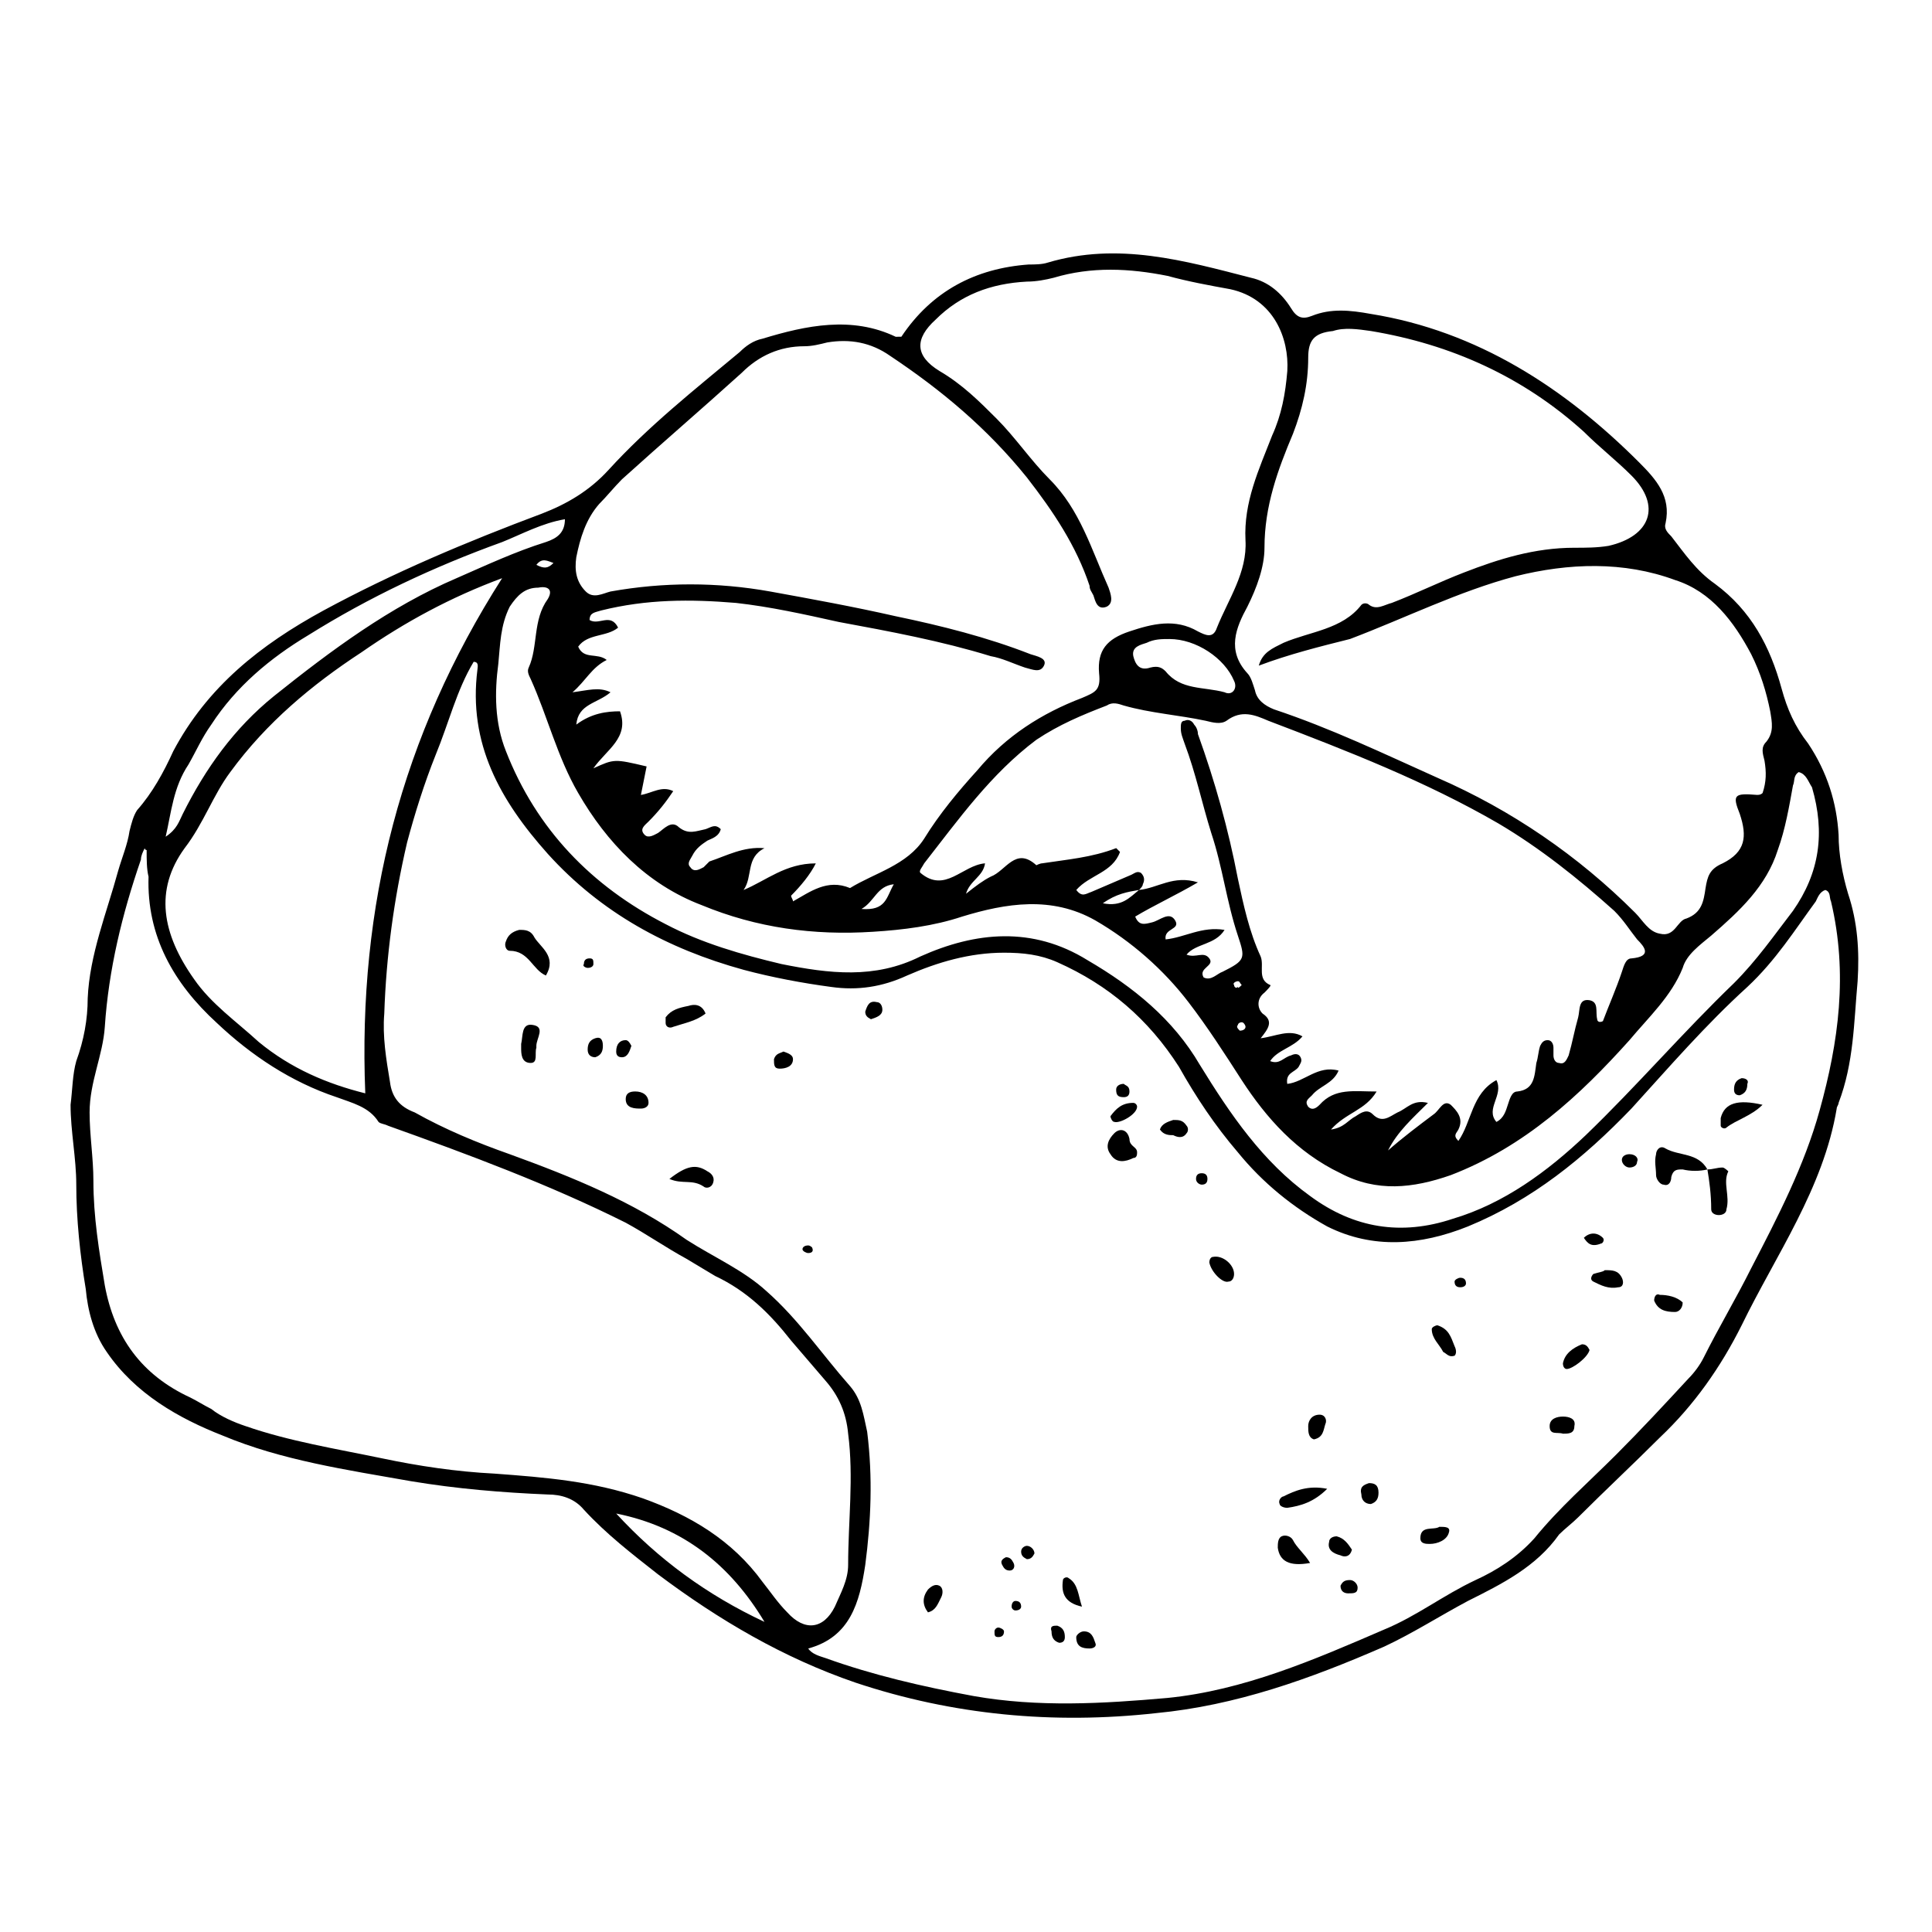 <?xml version="1.0" encoding="UTF-8"?>
<!-- Uploaded to: SVG Repo, www.svgrepo.com, Generator: SVG Repo Mixer Tools -->
<svg fill="#000000" width="800px" height="800px" version="1.1" viewBox="144 144 512 512" xmlns="http://www.w3.org/2000/svg">
 <g>
  <path d="m382.87 233.24c8.062-12.09 19.648-18.137 33.754-19.145 1.512 0 3.527 0 5.039-0.504 18.641-5.543 36.273-0.504 53.906 4.031 4.535 1.008 8.062 4.031 10.578 8.062 1.512 2.519 3.023 3.023 5.543 2.016 5.039-2.016 10.078-1.512 15.617-0.504 28.215 4.535 51.387 19.648 71.039 39.297 4.535 4.535 8.566 9.07 7.055 16.121-0.504 1.512 0.504 2.519 1.512 3.527 3.527 4.535 6.551 9.07 11.586 12.594 9.574 7.055 14.609 16.625 17.633 27.711 1.512 5.543 3.527 10.078 7.055 14.609 5.039 7.559 7.559 15.617 8.062 24.184 0 5.039 1.008 10.578 2.519 15.617 2.519 7.559 3.023 15.113 2.519 23.176-1.008 11.082-1.008 21.664-5.039 32.242 0 0.504-0.504 1.008-0.504 1.512-3.527 21.16-16.121 38.793-25.191 57.434-5.543 11.082-12.594 21.16-21.664 29.727-7.055 7.055-14.609 14.105-21.664 21.16-1.512 1.512-3.527 3.023-5.039 4.535-6.047 8.566-15.113 13.098-24.184 17.633-7.559 4.031-14.609 8.566-22.168 12.09-19.648 8.566-39.297 15.617-60.457 17.633-27.207 3.023-53.906 0.504-79.602-8.062-19.145-6.551-36.273-16.625-52.395-28.719-7.055-5.543-13.602-10.578-19.648-17.129-2.519-3.023-6.047-4.031-9.574-4.031-12.09-0.504-24.184-1.512-36.273-3.527-17.129-3.023-34.258-5.543-49.879-12.09-11.586-4.535-23.176-11.082-30.73-22.168-3.527-5.039-5.039-11.082-5.543-16.625-1.512-9.07-2.519-18.641-2.519-27.711 0-7.055-1.512-14.105-1.512-21.16 0.508-4.027 0.508-8.059 1.516-11.586 2.016-5.543 3.023-11.082 3.023-16.625 0.504-11.586 5.039-22.672 8.062-33.754 1.008-3.527 2.519-7.055 3.023-10.578 0.504-2.016 1.008-4.031 2.016-5.543 4.031-4.535 7.055-10.078 9.574-15.617 9.07-17.129 23.176-28.215 39.801-37.281 18.641-10.078 37.785-18.137 57.938-25.695 6.551-2.519 12.594-6.047 17.633-11.586 10.578-11.586 22.672-21.16 34.762-31.234 1.512-1.512 3.527-3.023 6.047-3.527 11.586-3.527 23.68-6.047 35.266-0.504 0.504-0.004 1.004-0.004 1.508-0.004zm62.977 146.61c5.039-0.504 9.07-4.031 15.617-2.016-6.047 3.527-11.586 6.047-16.625 9.07 1.008 2.519 2.519 2.016 4.535 1.512 2.016-0.504 4.535-3.023 6.047-0.504 1.512 2.519-3.023 2.016-2.519 5.039 5.039-0.504 9.574-3.527 15.617-2.519-2.519 4.031-7.559 3.527-10.078 6.551 2.519 1.008 4.535-1.008 6.047 1.008s-3.023 2.519-1.512 5.039c2.016 1.008 3.527-1.008 5.039-1.512 6.047-3.023 6.047-3.527 4.031-9.574-3.023-9.07-4.031-18.137-7.055-27.207-2.519-8.062-4.031-15.617-7.055-23.68-0.504-1.512-1.008-2.519-1.008-4.031 0-1.008 0-2.016 1.008-2.016 1.008-0.504 2.016 0 2.519 1.008 0.504 0.504 1.008 1.512 1.008 2.519 4.535 12.594 8.062 25.191 10.578 38.289 1.512 7.055 3.023 14.105 6.047 20.656 1.008 2.519-1.008 6.047 2.519 7.559 0.504 0-1.008 1.512-1.512 2.016-2.016 1.512-2.016 4.031-0.504 5.543 3.023 2.016 1.512 4.031-0.504 6.551 4.031-0.504 7.559-2.519 11.082-0.504-2.519 3.023-6.551 3.527-8.566 6.551 2.519 1.008 3.527-1.008 5.543-1.512 1.008-0.504 2.016-0.504 2.519 0.504 0.504 1.008 0 1.512-0.504 2.519-1.008 1.512-3.527 1.512-3.023 4.535 4.535-0.504 8.062-5.039 13.602-3.527-1.512 3.527-5.039 4.031-7.055 6.551-1.008 1.008-2.016 1.512-1.008 3.023 1.008 1.008 2.016 0.504 3.023-0.504 4.031-4.535 9.07-3.527 15.113-3.527-3.023 5.039-8.062 5.543-12.09 10.078 3.527-0.504 4.535-2.519 6.551-3.527 1.512-1.008 3.023-2.016 4.535-0.504 2.519 2.519 4.535 0.504 6.551-0.504 2.519-1.008 4.031-3.527 8.062-2.519-4.031 4.031-8.062 7.559-10.578 12.594 4.031-3.527 8.062-6.551 12.09-9.574 1.512-1.008 2.519-4.031 4.535-2.519 1.512 1.512 3.527 3.527 2.016 6.551-0.504 1.008-1.512 1.512 0 3.023 3.527-5.039 3.527-12.594 10.078-16.121 2.016 4.031-3.023 7.559 0 11.082 2.016-1.008 2.519-3.023 3.023-4.535 0.504-1.512 1.008-3.527 2.519-3.527 4.535-0.504 4.535-4.031 5.039-7.559 0.504-1.512 0.504-3.023 1.008-4.535 0.504-1.008 1.008-1.512 2.016-1.512 1.008 0 1.512 1.008 1.512 2.016v2.016c0 1.008 0.504 2.016 1.512 2.016 1.512 0.504 2.016-1.008 2.519-2.016 1.008-3.527 1.512-6.551 2.519-10.078 0.504-2.016 0-5.039 3.023-4.535 2.519 0.504 1.512 3.023 2.016 5.039 0 0.504 0.504 1.008 1.512 0.504 1.512-4.031 3.527-8.566 5.039-13.098 0.504-1.512 1.008-3.527 2.519-3.527 5.543-0.504 3.527-3.023 1.512-5.039-2.016-2.519-3.527-5.039-6.047-7.559-9.574-8.566-19.648-16.625-30.73-23.176-19.145-11.082-39.801-19.145-60.961-27.207-3.527-1.512-7.055-3.023-11.082 0-1.512 1.008-3.527 0.504-5.543 0-7.055-1.512-14.609-2.016-21.664-4.031-1.512-0.504-3.023-1.008-4.535 0-6.551 2.519-12.594 5.039-18.641 9.07-12.09 9.07-20.656 21.16-29.727 32.746-0.504 1.008-1.512 2.016-1.008 2.519 6.551 5.543 11.082-2.016 17.129-2.519-0.504 3.527-4.031 4.535-5.039 8.062 2.519-2.016 4.535-3.527 6.551-4.535 4.031-1.512 6.551-8.062 12.09-3.023 0 0 1.008-0.504 1.512-0.504 6.551-1.008 13.098-1.512 19.648-4.031 0 0 0.504 0.504 1.008 1.008-2.016 5.543-8.062 6.047-11.586 10.078 1.512 2.016 2.519 1.008 4.031 0.504 3.527-1.512 7.055-3.023 10.578-4.535 1.008-0.504 1.512-1.008 2.519-0.504 1.008 1.008 1.008 2.016 0.504 3.023-0.008 0.508-0.512 1.012-1.016 1.516-3.023 0.504-6.047 1.008-9.574 3.527 5.043 1.004 7.055-1.512 9.574-3.527zm-87.66 201.02c1.008 1.512 3.023 2.016 4.535 2.519 12.594 4.535 25.695 7.559 39.297 10.078 17.129 3.023 34.258 2.016 51.387 0.504 20.152-2.016 38.793-10.078 57.434-18.137 8.566-3.527 15.617-9.07 24.184-13.098 5.543-2.519 11.082-6.047 15.617-11.082 6.551-8.062 14.105-14.609 21.664-22.168 6.551-6.551 13.098-13.602 19.145-20.152 1.512-1.512 3.023-3.527 4.031-5.543 4.031-8.062 8.566-15.617 12.594-23.68 7.055-13.602 14.105-27.207 18.137-41.816 5.039-18.137 7.559-36.273 3.023-55.418-0.504-1.008 0-2.519-1.512-3.023-1.512 0.504-2.016 2.016-2.519 3.023-5.543 7.559-10.578 15.617-18.137 22.672-11.082 10.078-20.656 21.16-30.73 32.242-12.594 13.098-26.199 24.184-43.328 31.234-12.594 5.039-25.191 6.047-37.281 0-9.07-5.039-17.129-11.586-23.68-19.648-6.047-7.055-11.082-14.609-15.617-22.672-8.062-12.594-18.641-21.664-32.242-27.711-4.535-2.016-9.07-2.519-14.105-2.519-9.07 0-17.633 2.519-25.695 6.047-6.551 3.023-13.098 4.031-20.152 3.023-7.559-1.008-15.617-2.519-23.176-4.535-20.152-5.543-37.785-15.113-51.891-30.73-12.594-14.105-21.16-29.223-18.641-48.871 0-0.504 0.504-2.016-1.008-2.016-4.535 7.559-6.551 16.121-10.078 24.688-3.023 7.559-5.543 15.617-7.559 23.176-3.527 15.113-5.543 30.23-6.047 45.344-0.504 6.047 0.504 12.09 1.512 18.137 0.504 4.031 2.519 6.551 6.551 8.062 8.062 4.535 16.625 8.062 25.191 11.082 16.625 6.047 32.746 12.594 46.855 22.672 7.055 4.535 15.113 8.062 21.16 13.602 8.566 7.559 14.609 16.625 22.168 25.191 3.023 3.527 3.527 7.559 4.535 12.09 1.512 12.09 1.008 23.68-0.504 35.266-1.516 10.074-4.035 19.145-15.117 22.168zm-4.535-199.51c0 0.504 0.504 1.008 0.504 1.512 4.535-2.519 9.07-6.047 15.113-3.527 6.551-4.031 15.113-6.047 19.648-13.098 4.031-6.551 9.07-12.594 14.105-18.137 7.559-9.07 17.129-15.113 27.711-19.145 3.527-1.512 5.039-2.016 4.535-6.551-0.504-6.047 2.016-9.07 8.062-11.082 6.047-2.016 12.09-3.527 18.137 0 2.016 1.008 4.031 2.016 5.039-1.008 3.023-7.559 8.062-14.609 7.559-23.176-0.504-10.078 3.527-18.641 7.055-27.711 2.519-5.543 3.527-11.082 4.031-17.129 0.504-8.566-3.527-19.145-15.113-21.664-5.543-1.008-11.082-2.016-16.625-3.527-10.078-2.016-20.152-2.519-30.23 0.504-2.016 0.504-4.535 1.008-7.055 1.008-9.574 0.504-17.633 3.527-24.184 10.078-5.543 5.039-5.543 9.574 1.008 13.602 6.047 3.527 10.578 8.062 15.113 12.594 5.039 5.039 9.07 11.082 14.105 16.121 8.062 8.062 11.082 18.641 15.617 28.719 0.504 1.512 1.512 4.031-0.504 5.039-2.519 1.008-3.023-1.512-3.527-3.023-0.504-1.008-1.008-1.512-1.008-2.519-3.527-10.578-9.574-19.648-16.625-28.719-10.578-13.098-22.672-23.176-36.273-32.242-5.039-3.527-10.578-4.535-16.625-3.527-2.016 0.504-4.031 1.008-6.047 1.008-6.551 0-12.09 2.519-16.625 7.055-10.578 9.574-21.16 18.641-31.738 28.215-2.016 2.016-4.031 4.535-6.047 6.551-3.527 4.031-5.039 9.07-6.047 14.105-0.504 3.527 0 6.551 2.519 9.07 2.016 2.016 4.535 0.504 6.551 0 14.105-2.519 28.215-2.519 42.32 0 11.082 2.016 22.168 4.031 33.25 6.551 12.09 2.519 24.184 5.543 35.77 10.078 1.512 0.504 4.535 1.008 3.527 3.023s-3.023 1.008-5.039 0.504c-3.023-1.008-6.047-2.519-9.07-3.023-13.098-4.031-26.703-6.551-40.305-9.07-9.07-2.016-18.137-4.031-27.207-5.039-12.09-1.008-23.68-1.008-35.77 2.016-1.512 0.504-3.023 0.504-3.023 2.519 2.519 1.512 5.543-2.016 7.559 2.016-3.023 2.519-8.062 1.512-10.578 5.039 1.512 3.527 5.039 1.512 7.559 3.527-4.031 2.016-5.543 5.543-9.07 8.566 4.031-0.504 7.055-1.512 10.078 0-3.527 3.023-8.566 3.023-9.07 8.566 4.031-3.023 8.062-3.527 11.586-3.527 2.519 7.055-3.527 10.078-7.055 15.113 5.543-2.519 5.543-2.519 14.105-0.504-0.504 2.519-1.008 5.039-1.512 7.559 3.023-0.504 5.543-2.519 8.566-1.008-2.016 3.023-4.031 5.543-6.551 8.062-1.008 1.008-2.519 2.016-1.008 3.527 1.008 1.008 2.519 0 3.527-0.504 1.512-1.008 3.527-3.527 5.543-1.512 2.519 2.016 4.535 1.008 7.055 0.504 1.512-0.504 2.519-1.512 4.031 0-0.504 2.016-2.519 2.519-3.527 3.023-1.512 1.008-3.023 2.016-4.031 4.031-0.504 1.008-1.512 2.016-0.504 3.023 1.008 1.512 2.519 0.504 3.527 0 0.504-0.504 1.008-1.008 1.512-1.512 4.535-1.512 9.07-4.031 14.609-3.527-5.039 2.519-3.023 7.559-5.543 11.082 6.047-2.519 11.082-7.055 19.145-7.055-1.508 3.012-4.027 6.035-6.547 8.555zm-170.79-12.094s-0.504 0-0.504-0.504c-0.504 1.008-1.008 2.016-1.008 3.023-5.039 14.609-8.566 29.223-9.574 44.336-0.504 7.559-4.031 14.609-4.031 22.672 0 6.047 1.008 12.09 1.008 18.137 0 9.574 1.512 18.641 3.023 27.711 2.519 13.602 9.574 23.68 22.672 29.727 2.016 1.008 3.527 2.016 5.543 3.023 2.519 2.016 6.047 3.527 9.07 4.535 11.586 4.031 24.184 6.047 36.273 8.566 9.574 2.016 19.648 3.527 29.727 4.031 13.602 1.008 26.199 2.016 39.297 6.551 12.594 4.535 23.68 11.082 31.738 22.168 2.016 2.519 4.031 5.543 6.551 8.062 4.535 5.039 9.574 4.535 12.594-1.512 1.512-3.527 3.527-7.055 3.527-11.082 0-11.586 1.512-23.176 0-34.762-0.504-5.543-2.519-10.078-6.047-14.105-3.023-3.527-6.047-7.055-9.07-10.578-5.543-7.055-11.586-13.098-20.152-17.129-2.519-1.512-5.039-3.023-7.559-4.535-5.543-3.023-10.578-6.551-16.121-9.574-20.152-10.078-41.816-18.137-62.977-25.695-1.008-0.504-2.016-0.504-2.519-1.008-2.519-4.031-7.055-5.039-11.082-6.551-12.09-4.031-22.672-11.082-31.738-19.648-11.586-10.578-18.641-23.176-18.137-38.793-0.504-2.027-0.504-4.547-0.504-7.066zm294.73-48.867c1.008-3.527 3.527-4.535 6.551-6.047 7.055-3.023 15.617-3.527 20.656-10.078 0.504-0.504 1.512-0.504 2.016 0 2.016 1.512 4.031 0 6.047-0.504 6.551-2.519 12.594-5.543 19.145-8.062 9.066-3.523 18.637-6.547 29.219-6.547 3.023 0 6.047 0 9.07-0.504 11.082-2.519 14.105-10.578 6.047-18.641-4.031-4.031-8.566-7.559-12.594-11.586-16.121-14.609-35.266-23.176-56.426-26.703-3.527-0.504-7.055-1.008-10.078 0-5.043 0.504-6.555 2.519-6.555 7.055 0 7.055-1.512 13.602-4.031 20.152-4.031 9.574-7.559 19.145-7.559 30.23 0 5.039-2.016 10.578-4.535 15.617-3.023 5.543-5.543 11.586 0 17.633 1.008 1.008 1.512 3.023 2.016 4.535 0.504 2.519 2.519 4.031 5.039 5.039 15.113 5.039 28.719 11.586 43.328 18.137 19.648 8.566 37.281 20.656 52.395 35.77 2.016 2.016 3.527 5.039 6.551 5.543 4.031 1.008 4.535-3.527 7.055-4.031 4.031-1.512 4.535-4.535 5.039-8.062 0.504-3.023 1.008-5.039 4.535-6.551 6.047-3.023 6.551-7.055 4.535-13.098-2.016-5.039-1.512-5.543 4.535-5.039 0.504 0 1.008 0 1.512-0.504 1.008-3.023 1.008-5.543 0.504-8.566-0.504-2.016-1.008-3.527 0.504-5.039 2.016-2.519 1.512-5.039 1.008-8.062-1.008-5.039-2.519-10.078-5.039-15.113-4.535-8.566-10.578-16.625-20.152-19.648-13.602-5.039-28.215-4.535-42.32-1.008-15.113 4.031-29.223 11.082-43.832 16.625-8.062 2.019-16.125 4.035-24.184 7.059zm-200.52-23.176c-13.602 5.039-25.695 11.586-37.281 19.648-13.098 8.566-25.191 18.641-34.762 31.738-4.535 6.047-7.055 13.602-12.09 20.152-8.062 11.082-6.047 22.672 2.519 34.762 4.535 6.551 11.082 11.082 17.129 16.625 8.566 7.055 18.137 11.082 28.215 13.602-2.019-49.875 9.566-94.711 36.27-136.53zm343.6 51.387c-1.512 1.008-1.008 2.519-1.512 3.527-1.008 5.543-2.016 11.586-4.031 17.129-3.023 9.574-10.078 16.121-17.633 22.672-3.023 2.519-6.551 5.039-7.559 8.566-3.023 7.559-9.07 13.098-14.105 19.145-13.098 14.609-27.711 28.215-47.359 35.77-10.078 3.527-19.648 4.535-29.223-0.504-11.586-5.543-19.648-14.609-26.199-24.688-4.535-7.055-9.07-14.105-14.105-20.656-6.551-8.566-15.113-16.121-24.688-21.664-11.586-6.551-23.68-4.535-35.266-1.008-7.559 2.519-15.617 3.527-23.68 4.031-15.617 1.008-30.73-1.008-45.344-7.055-14.609-5.543-25.191-16.625-32.746-29.727-5.543-9.574-8.062-20.152-12.594-30.23-0.504-1.008-1.008-2.016-0.504-3.023 2.519-5.543 1.008-12.594 5.039-18.137 1.512-2.519 0-3.527-2.519-3.023-3.527 0-5.543 2.016-7.559 5.039-2.519 5.039-2.519 10.078-3.023 15.113-1.008 7.559-1.008 15.617 2.016 23.176 8.062 20.656 22.672 35.77 42.32 45.848 9.574 5.039 20.152 8.062 30.73 10.578 12.594 2.519 24.688 4.031 36.777-2.016 14.609-6.551 29.727-8.062 44.336 1.008 12.09 7.055 22.672 15.617 29.727 27.711 8.062 13.098 16.625 25.695 29.223 34.762 11.586 8.566 24.184 10.578 37.785 6.047 13.602-4.031 25.191-12.594 35.266-22.168 13.602-13.098 25.695-27.207 39.297-40.305 6.047-6.047 10.578-12.594 15.617-19.145 7.055-10.078 8.566-20.656 5.039-32.746-1.004-1.508-1.508-3.523-3.523-4.027zm-432.77 17.129c3.023-2.016 3.527-4.031 4.535-6.047 6.047-12.09 13.602-22.672 24.184-31.234 15.113-12.09 30.73-23.68 48.367-31.234 8.062-3.527 15.617-7.055 23.68-9.574 3.023-1.008 5.039-2.519 5.039-6.047-6.047 1.008-11.586 4.031-16.625 6.047-18.137 6.551-35.266 14.609-51.387 24.688-10.078 6.047-19.145 13.602-25.695 23.68-2.519 3.527-4.031 7.055-6.047 10.578-4.035 6.047-4.539 12.598-6.051 19.145zm119.4 179.36c11.082 12.09 24.184 21.664 39.297 28.719-9.066-15.113-21.664-25.191-39.297-28.719zm146.61-231.75c-2.016 0-4.031 0-6.047 1.008-1.512 0.504-4.031 1.008-3.527 3.527 0.504 2.016 1.512 4.031 4.535 3.023 2.016-0.504 3.023 0 4.031 1.008 4.031 5.039 10.078 4.031 15.617 5.543 2.016 1.008 3.527-1.008 2.519-3.023-2.519-6.047-10.074-11.086-17.129-11.086zm-81.617 71.539c6.551 0.504 6.551-3.023 8.566-6.551-4.535 0.508-5.039 4.535-8.566 6.551zm-81.617-91.691c-1.512-0.504-3.023-1.512-4.535 0.504 2.016 1.008 3.023 1.008 4.535-0.504zm181.88 123.94c1.008 0 1.512-0.504 1.512-1.008s-0.504-1.008-0.504-1.008c-0.504-0.504-1.512 0-1.512 0.504-0.504 0.504 0 1.008 0.504 1.512zm0.504-12.094c-0.504-0.504-0.504-1.008-1.008-1.008-0.504 0-1.512 0.504-1.008 1.008 0 0.504 0.504 1.008 1.008 0.504 0 0.504 0.504 0 1.008-0.504z"/>
  <path d="m288.66 402.52c-3.527-1.512-4.535-6.551-9.574-6.551-1.008 0-1.512-1.512-1.008-2.519 0.504-1.512 1.512-2.519 3.527-3.023 1.512 0 3.023 0 4.031 2.016 1.512 2.523 6.047 5.043 3.023 10.078z"/>
  <path d="m596.48 453.91c-2.016 0.504-4.535 0.504-6.551 0-1.512 0-2.519 0-3.023 2.016 0 1.008-0.504 2.519-2.016 2.016-1.008 0-2.016-1.512-2.016-2.519 0-2.016-0.504-3.527 0-5.543 0-1.008 1.008-2.519 2.519-1.512 3.527 2.016 8.566 1.008 11.086 5.543z"/>
  <path d="m596.48 453.91c1.512 0 2.519-0.504 4.031-0.504 0.504 0 1.512 1.008 1.512 1.008-1.512 3.023 0.504 6.551-0.504 10.078 0 1.008-1.008 1.512-2.016 1.512-1.008 0-2.016-0.504-2.016-1.512 0-4.031-0.504-7.559-1.008-10.582z"/>
  <path d="m445.34 449.37c0 0.504 0 1.512-1.008 1.512-2.016 1.008-4.535 1.512-6.047-1.008-1.512-2.016-0.504-4.031 1.008-5.543s3.527-1.008 4.031 1.512c0 2.016 2.016 2.016 2.016 3.527z"/>
  <path d="m491.19 558.2c-5.543 1.008-8.062-0.504-8.566-4.031 0-1.008 0-2.519 1.008-3.023 1.008-0.504 2.519 0 3.023 1.008 1.008 2.016 3.023 3.527 4.535 6.047z"/>
  <path d="m330.98 412.59c-2.519 2.016-5.543 2.519-8.566 3.527-1.008 0.504-2.016 0-2.016-1.008v-1.512c1.512-2.016 3.527-2.519 6.047-3.023 1.512-0.504 3.527-0.504 4.535 2.016z"/>
  <path d="m495.72 538.55c-3.527 3.527-7.055 4.535-10.578 5.039-1.008 0-2.016-0.504-2.016-1.008-0.504-1.008 0.504-2.016 1.008-2.016 3.019-1.512 6.547-3.023 11.586-2.016z"/>
  <path d="m611.09 436.78c-3.023 3.023-7.055 4.031-9.574 6.047-0.504 0.504-1.512 0-1.512-0.504v-2.016c1.012-4.031 4.539-5.039 11.086-3.527z"/>
  <path d="m282.11 421.66v-1.008c0.504-2.016 0-5.543 3.023-5.039 3.527 0.504 1.008 3.527 1.008 5.543v0.504c-0.504 1.512 0.504 4.031-1.512 4.031-2.519-0.004-2.519-2.523-2.519-4.031z"/>
  <path d="m321.4 456.43c4.535-3.527 7.055-4.031 10.078-2.016 1.008 0.504 2.016 1.512 1.512 3.023-0.504 1.512-2.016 1.512-2.519 1.008-3.023-2.016-5.543-0.504-9.07-2.016z"/>
  <path d="m529.48 503.28c-1.512 0.504-2.016-0.504-3.023-1.008-1.008-2.016-3.023-3.527-3.023-6.047 0-0.504 1.008-1.008 1.512-1.008 3.023 1.008 3.527 3.023 4.535 5.543 0.504 1.008 0.504 2.016 0 2.519z"/>
  <path d="m525.45 548.62c1.512 0 3.023 0 2.519 1.512-0.504 2.016-3.023 3.023-5.039 3.023-1.008 0-2.519 0-2.519-1.512 0.004-3.527 3.531-2.016 5.039-3.023z"/>
  <path d="m589.93 489.17c0 1.512-1.008 2.519-2.016 2.519-2.519 0-4.535-0.504-5.543-3.023 0-1.008 0.504-2.016 1.512-1.512 2.016 0 4.535 0.504 6.047 2.016z"/>
  <path d="m471.04 481.62c0 1.008-0.504 2.016-1.512 2.016-1.512 0.504-4.535-2.519-5.039-5.039 0-1.008 0.504-1.512 1.008-1.512 2.519-0.504 5.543 2.016 5.543 4.535z"/>
  <path d="m492.2 525.45c-1.512-0.504-1.512-2.012-1.512-3.523s1.008-3.023 3.023-3.023c1.512 0 2.016 1.512 1.512 2.519-0.504 1.512-0.504 3.523-3.023 4.027z"/>
  <path d="m569.28 480.61c2.016 0 3.527 0 4.535 2.016 0.504 1.008 0.504 2.519-1.008 2.519-2.519 0.504-4.535-0.504-6.551-1.512-1.008-0.504-0.504-1.512 0-2.016 1.512-0.504 2.519-0.504 3.023-1.008z"/>
  <path d="m559.2 506.8c-0.504 0-1.008-0.504-1.008-1.512 0.504-2.519 2.519-4.031 5.039-5.039 1.008 0 1.512 0.504 2.016 1.512-0.504 2.019-4.535 5.039-6.047 5.039z"/>
  <path d="m502.27 554.67c-0.504 2.016-2.016 2.016-3.023 1.512-2.016-0.504-3.527-1.512-3.023-3.527 0-1.008 1.008-1.512 2.016-1.512 2.016 0.504 3.023 2.016 4.031 3.527z"/>
  <path d="m430.73 569.78c-4.535-1.008-5.543-3.527-5.039-7.055 0-0.504 1.008-1.008 1.512-0.504 2.519 1.516 2.519 4.535 3.527 7.559z"/>
  <path d="m389.92 571.29c-1.512-2.016-1.512-4.031 0-6.047 1.008-1.008 2.016-1.512 3.023-1.008 1.008 0.504 1.008 2.016 0.504 3.023-1.008 2.016-1.512 3.527-3.527 4.031z"/>
  <path d="m445.34 437.28c0 2.016-4.535 4.535-6.047 4.031-0.504 0-1.008-1.008-1.008-1.512 1.512-2.016 3.023-3.527 6.047-3.527 0.504 0 1.008 0.504 1.008 1.008z"/>
  <path d="m506.8 537.04c1.512 0 2.519 0.504 2.519 2.519 0 1.512-0.504 2.519-2.016 3.023-1.512 0-2.519-1.008-2.519-2.519-0.504-2.016 0.504-2.519 2.016-3.023z"/>
  <path d="m558.2 523.94c-1.512-0.504-3.527 0.504-3.527-2.016 0-2.016 2.016-2.519 3.527-2.519 1.512 0 3.527 0.504 3.023 2.519 0 2.016-1.512 2.016-3.023 2.016z"/>
  <path d="m451.39 443.32c0.504-1.512 2.016-2.016 3.527-2.519 1.512 0 2.519 0 3.527 1.512 0.504 0.504 0.504 1.512 0 2.016-1.008 1.512-2.519 1.008-3.527 0.504-1.008 0-2.519 0-3.527-1.512z"/>
  <path d="m312.34 433.25c2.016 0 3.527 1.008 3.527 3.023 0 1.008-1.008 1.512-2.016 1.512-1.512 0-4.031 0-4.031-2.519 0-1.512 1.008-2.016 2.519-2.016z"/>
  <path d="m431.23 576.33c2.016 0 2.519 1.512 3.023 3.023 0.504 1.008-0.504 1.512-1.512 1.512-2.016 0-3.527-0.504-3.527-3.023 0-0.504 1.008-1.512 2.016-1.512z"/>
  <path d="m351.63 422.67c1.512 0.504 2.519 1.008 2.519 2.016 0 2.016-2.016 2.519-3.527 2.519s-1.512-1.008-1.512-2.519c0.504-1.516 1.512-1.516 2.519-2.016z"/>
  <path d="m303.77 421.16c0 1.512-0.504 2.519-2.016 3.023-1.008 0-2.016-0.504-2.016-2.016s0.504-2.519 2.016-3.023c1.512-0.504 2.016 0.504 2.016 2.016z"/>
  <path d="m311.33 421.16c-0.504 1.512-1.008 3.023-2.519 3.023-1.008 0-1.512-0.504-1.512-1.512 0-2.016 1.008-3.023 2.519-3.023 0.504 0 1.008 0.504 1.512 1.512z"/>
  <path d="m499.25 564.24c0.504-1.008 1.008-1.512 2.519-1.512 1.008 0 2.016 1.008 2.016 2.016 0 1.512-1.008 1.512-2.519 1.512-1.008-0.004-2.016-0.508-2.016-2.016z"/>
  <path d="m424.18 574.82c1.512 0.504 2.016 1.512 2.016 3.023 0 1.008-0.504 1.512-1.512 1.512-1.512-0.504-2.016-1.512-2.016-3.023-0.5-1.512 0.504-1.512 1.512-1.512z"/>
  <path d="m373.3 412.09c0.504-1.512 1.008-3.023 3.023-2.519 1.008 0 1.512 1.008 1.512 2.016 0 1.512-1.512 2.016-3.023 2.519-1.008-0.504-1.512-1.008-1.512-2.016z"/>
  <path d="m605.05 434.26c-1.008 0-1.512-0.504-1.512-1.512 0-1.512 0.504-2.519 2.016-3.023 1.008 0 2.016 0.504 1.512 1.512-0.004 1.512-0.508 2.519-2.016 3.023z"/>
  <path d="m577.84 451.89c0 1.008-1.008 1.512-2.016 1.512s-2.016-1.008-2.016-2.016c0-1.008 1.008-1.512 2.016-1.512 1.512 0 2.519 1.008 2.016 2.016z"/>
  <path d="m563.74 472.04c1.512-1.512 3.527-1.512 5.039 0 0.504 0.504 0 1.512-0.504 1.512-2.523 1.008-3.527 0-4.535-1.512z"/>
  <path d="m418.14 555.68c-0.504 1.008-1.008 1.512-2.016 1.512-1.008-0.504-1.512-1.008-1.512-2.016s1.008-1.512 1.512-1.512c1.008 0 2.016 1.008 2.016 2.016z"/>
  <path d="m410.58 556.68c1.008 0 1.512 0.504 2.016 1.512 0.504 1.008 0 2.016-1.008 2.016-1.008 0-1.512-0.504-2.016-1.512-0.504-1.008 0-1.512 1.008-2.016z"/>
  <path d="m460.96 456.43c0-1.008 0.504-1.512 1.512-1.512 1.008 0 1.512 0.504 1.512 1.512 0 1.008-0.504 1.512-1.512 1.512-0.504 0-1.512-0.504-1.512-1.512z"/>
  <path d="m443.32 433.25c0 1.008-0.504 1.512-1.512 1.512-1.512 0-2.016-0.504-2.016-2.016 0-1.008 1.008-1.512 2.016-1.512 0.508 0.504 1.512 0.504 1.512 2.016z"/>
  <path d="m412.09 569.78c0-1.008 0.504-1.512 1.008-1.512 1.008 0 1.512 0.504 1.512 1.512 0 0.504-0.504 1.008-1.512 1.008-0.504 0-1.008-0.504-1.008-1.008z"/>
  <path d="m300.25 397.98c1.008 0 1.008 0.504 1.008 1.512 0 0.504-0.504 1.008-1.512 1.008-0.504 0-1.512-0.504-1.008-1.008 0-1.008 0.504-1.512 1.512-1.512z"/>
  <path d="m532.5 484.13c0 0.504-0.504 1.008-1.512 1.008-1.008 0-1.512-0.504-1.512-1.512 0-0.504 1.008-1.008 1.512-1.008 1.008 0.004 1.512 0.508 1.512 1.512z"/>
  <path d="m408.56 575.32c0.504 0 1.512 0.504 1.512 1.008 0 1.008-0.504 1.512-1.512 1.512s-1.008-0.504-1.008-1.512c0-0.504 0.504-1.008 1.008-1.008z"/>
  <path d="m358.18 476.07c-0.504 0-1.512-0.504-1.512-1.008s0.504-1.008 1.512-1.008c0.504 0 1.008 0.504 1.008 0.504 0.504 1.008 0 1.512-1.008 1.512z"/>
 </g>
</svg>
